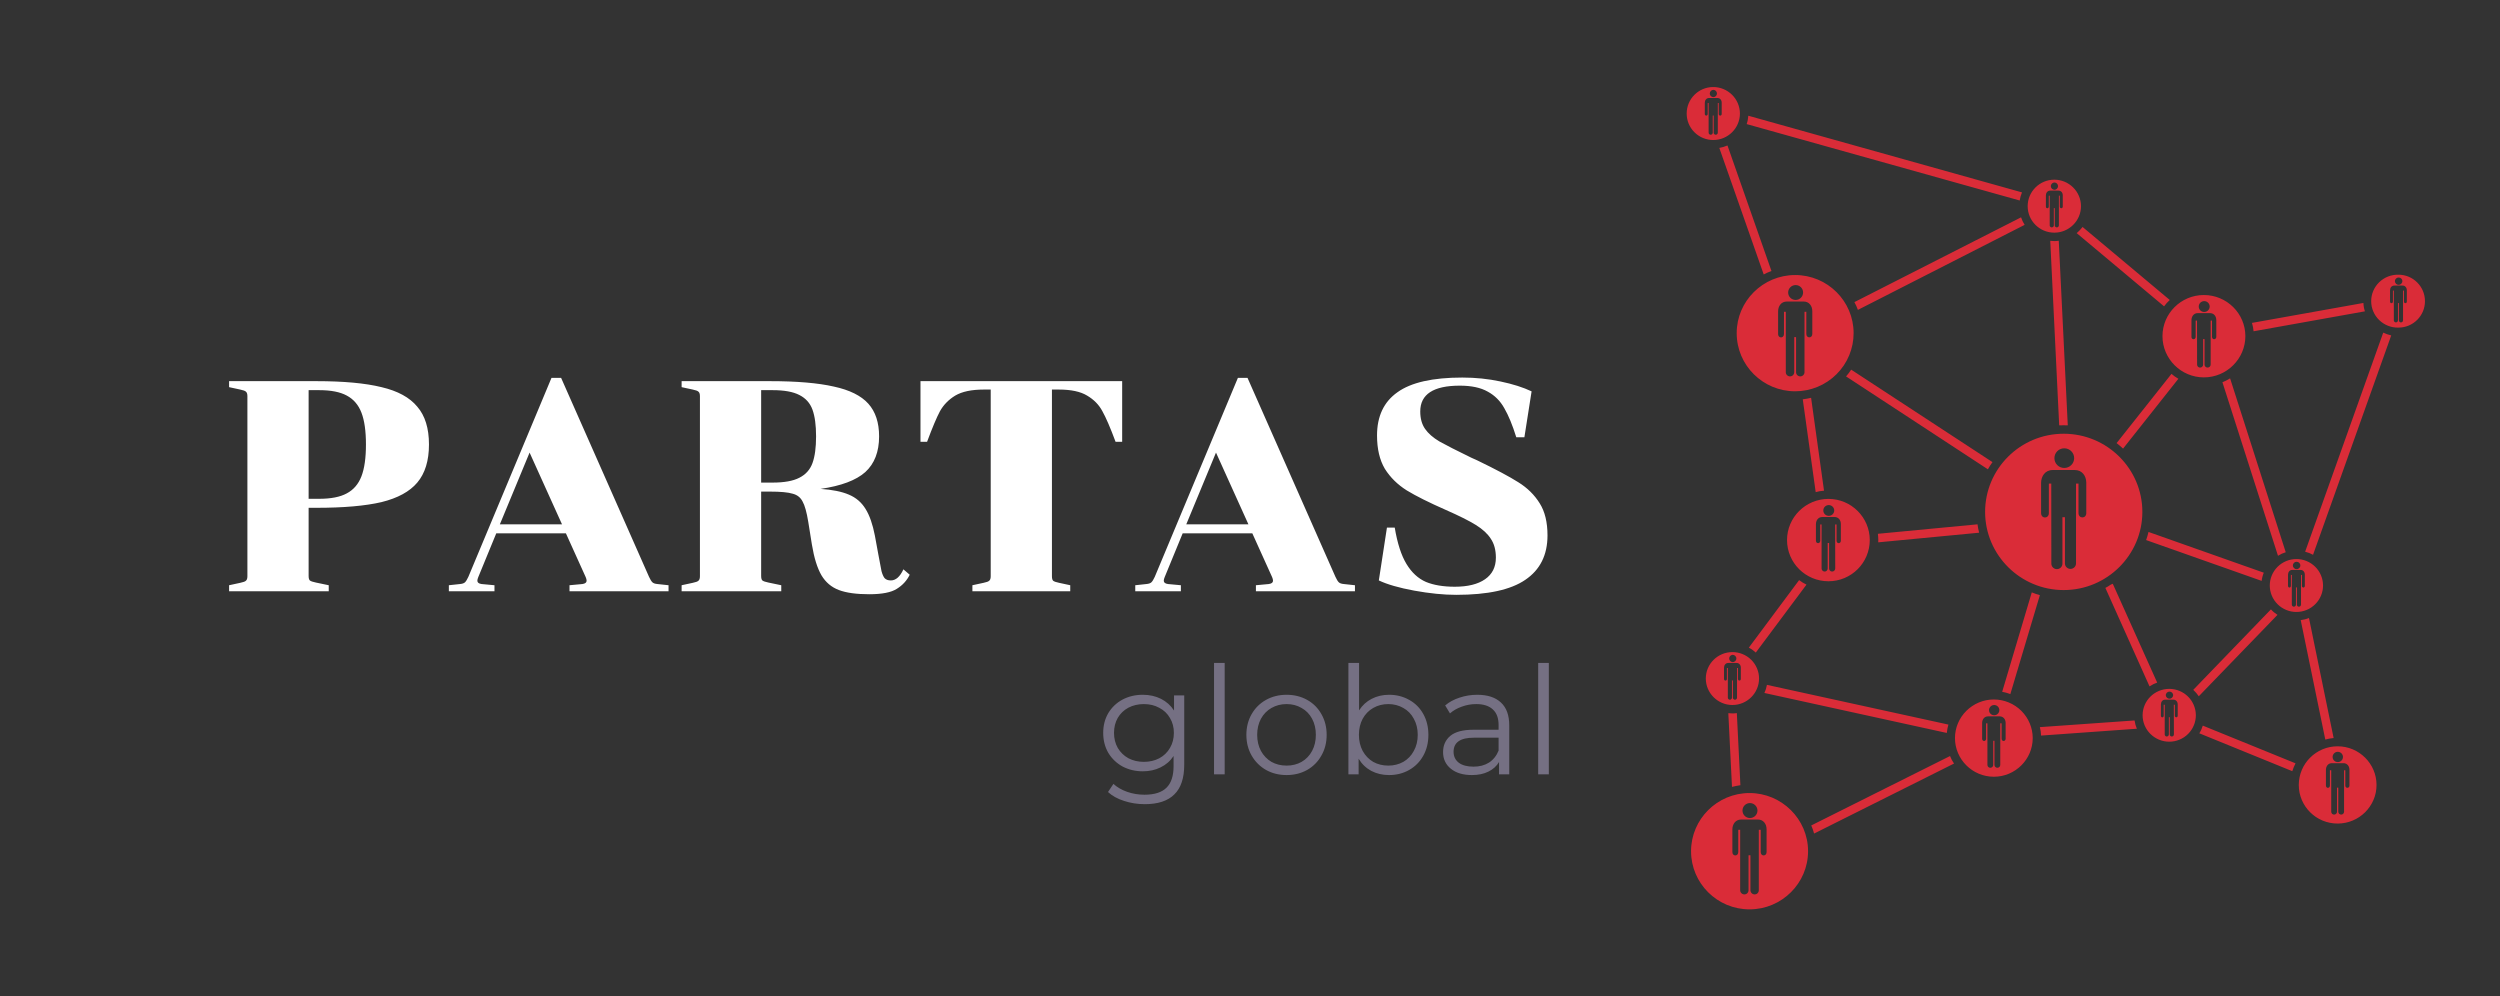 <?xml version="1.0" encoding="UTF-8"?> <svg xmlns="http://www.w3.org/2000/svg" width="833" height="332" viewBox="0 0 833 332" fill="none"><rect x="0" y="0" width="833" height="332" fill="#333333" stroke="none"/><path d="M142.934 148.1C142.934 153.5 141.634 157.733 139.034 160.8C136.501 163.8 132.534 165.967 127.134 167.3C121.734 168.567 114.501 169.2 105.434 169.2H102.834V191.9C102.834 192.633 102.968 193.133 103.234 193.4C103.568 193.667 104.234 193.9 105.234 194.1L109.534 195V197H76.334V195L80.034 194.2C81.034 194 81.668 193.767 81.934 193.5C82.268 193.233 82.434 192.733 82.434 192V132C82.434 131.267 82.268 130.767 81.934 130.5C81.668 130.233 81.034 130 80.034 129.8L76.334 129V127H105.434C114.501 127 121.734 127.667 127.134 129C132.534 130.267 136.501 132.433 139.034 135.5C141.634 138.5 142.934 142.7 142.934 148.1ZM102.834 166.2H106.334C110.268 166.2 113.334 165.6 115.534 164.4C117.801 163.2 119.434 161.3 120.434 158.7C121.434 156.1 121.934 152.567 121.934 148.1C121.934 143.633 121.434 140.1 120.434 137.5C119.434 134.9 117.801 133 115.534 131.8C113.334 130.6 110.268 130 106.334 130H102.834V166.2ZM189.758 195L194.058 194.6C194.991 194.467 195.458 194.1 195.458 193.5C195.458 193.167 195.358 192.767 195.158 192.3L188.558 177.7H165.358L159.358 192.3C159.158 192.767 159.058 193.167 159.058 193.5C159.058 194.1 159.524 194.467 160.458 194.6L164.758 195V197H149.558V195L153.258 194.6C154.058 194.533 154.624 194.333 154.958 194C155.291 193.667 155.658 193.067 156.058 192.2L183.758 125.9H186.958L216.258 192.2C216.658 193.067 217.024 193.667 217.358 194C217.691 194.333 218.258 194.533 219.058 194.6L222.758 195V197H189.758V195ZM187.258 174.7L176.458 150.8L166.558 174.7H187.258ZM269.316 173.9C268.782 170.633 268.149 168.367 267.416 167.1C266.749 165.767 265.649 164.9 264.116 164.5C262.582 164.033 260.049 163.8 256.516 163.8H253.616V191.9C253.616 192.633 253.749 193.133 254.016 193.4C254.349 193.667 255.016 193.9 256.016 194.1L260.316 195V197H227.116V195L230.816 194.2C231.816 194 232.449 193.767 232.716 193.5C233.049 193.233 233.216 192.733 233.216 192V132C233.216 131.267 233.049 130.767 232.716 130.5C232.449 130.233 231.816 130 230.816 129.8L227.116 129V127H256.516C265.449 127 272.549 127.6 277.816 128.8C283.082 129.933 286.916 131.833 289.316 134.5C291.716 137.167 292.916 140.8 292.916 145.4C292.916 150.533 291.382 154.5 288.316 157.3C285.249 160.033 280.282 161.9 273.416 162.9C277.349 163.167 280.482 163.8 282.816 164.8C285.216 165.8 287.082 167.4 288.416 169.6C289.749 171.733 290.782 174.7 291.516 178.5L292.616 184.5C293.149 187.367 293.516 189.3 293.716 190.3C293.982 191.3 294.316 192.067 294.716 192.6C295.182 193.133 295.882 193.4 296.816 193.4C298.482 193.4 299.882 192.167 301.016 189.7L303.116 191.5C302.182 193.433 300.749 195 298.816 196.2C296.949 197.4 293.882 198 289.616 198C285.349 198 281.982 197.533 279.516 196.6C277.049 195.667 275.116 194.033 273.716 191.7C272.316 189.3 271.249 185.867 270.516 181.4L269.316 173.9ZM253.616 160.8H257.416C261.282 160.8 264.249 160.267 266.316 159.2C268.449 158.133 269.916 156.5 270.716 154.3C271.516 152.1 271.916 149.133 271.916 145.4C271.916 141.667 271.516 138.7 270.716 136.5C269.916 134.3 268.449 132.667 266.316 131.6C264.249 130.533 261.282 130 257.416 130H253.616V160.8ZM350.505 192C350.505 192.733 350.639 193.233 350.905 193.5C351.239 193.767 351.905 194 352.905 194.2L356.605 195V197H324.005V195L327.705 194.2C328.705 194 329.339 193.767 329.605 193.5C329.939 193.233 330.105 192.733 330.105 192V129.8H327.805C323.739 129.8 320.572 130.467 318.305 131.8C316.105 133.133 314.405 134.867 313.205 137C312.072 139.133 310.639 142.533 308.905 147.2H306.705V127H373.905V147.2H371.705C369.972 142.533 368.505 139.133 367.305 137C366.172 134.867 364.472 133.133 362.205 131.8C360.005 130.467 356.872 129.8 352.805 129.8H350.505V192ZM418.469 195L422.769 194.6C423.702 194.467 424.169 194.1 424.169 193.5C424.169 193.167 424.069 192.767 423.869 192.3L417.269 177.7H394.069L388.069 192.3C387.869 192.767 387.769 193.167 387.769 193.5C387.769 194.1 388.235 194.467 389.169 194.6L393.469 195V197H378.269V195L381.969 194.6C382.769 194.533 383.335 194.333 383.669 194C384.002 193.667 384.369 193.067 384.769 192.2L412.469 125.9H415.669L444.969 192.2C445.369 193.067 445.735 193.667 446.069 194C446.402 194.333 446.969 194.533 447.769 194.6L451.469 195V197H418.469V195ZM415.969 174.7L405.169 150.8L395.269 174.7H415.969ZM484.727 195.5C489.06 195.5 492.427 194.667 494.827 193C497.227 191.333 498.427 188.933 498.427 185.8C498.427 183.267 497.86 181.167 496.727 179.5C495.66 177.833 493.993 176.3 491.727 174.9C489.46 173.5 486.127 171.833 481.727 169.9C476.127 167.433 471.793 165.267 468.727 163.4C465.66 161.467 463.227 159.067 461.427 156.2C459.693 153.267 458.827 149.567 458.827 145.1C458.827 138.7 461.093 133.9 465.627 130.7C470.16 127.433 477.36 125.8 487.227 125.8C491.627 125.8 495.86 126.233 499.927 127.1C504.06 127.967 507.527 129.067 510.327 130.4L507.927 145.7H505.227C503.96 141.633 502.627 138.4 501.227 136C499.893 133.6 498.06 131.767 495.727 130.5C493.393 129.167 490.293 128.5 486.427 128.5C477.627 128.5 473.227 131.367 473.227 137.1C473.227 139.433 473.76 141.367 474.827 142.9C475.893 144.433 477.493 145.833 479.627 147.1C481.76 148.3 485.293 150.1 490.227 152.5L492.227 153.4C498.427 156.4 502.993 158.833 505.927 160.7C508.927 162.567 511.293 164.9 513.027 167.7C514.76 170.433 515.627 174 515.627 178.4C515.627 184.933 513.16 189.867 508.227 193.2C503.36 196.533 495.693 198.2 485.227 198.2C481.027 198.2 476.36 197.733 471.227 196.8C466.16 195.867 462.227 194.733 459.427 193.4L462.127 175.8H464.727C465.593 181 466.893 185.033 468.627 187.9C470.36 190.767 472.527 192.767 475.127 193.9C477.727 194.967 480.927 195.5 484.727 195.5Z" fill="white"></path><path d="M394.587 231.7V254.8C394.587 259.267 393.487 262.567 391.287 264.7C389.12 266.867 385.837 267.95 381.437 267.95C379.004 267.95 376.687 267.583 374.487 266.85C372.32 266.15 370.554 265.167 369.187 263.9L370.987 261.2C372.254 262.333 373.787 263.217 375.587 263.85C377.42 264.483 379.337 264.8 381.337 264.8C384.67 264.8 387.12 264.017 388.687 262.45C390.254 260.917 391.037 258.517 391.037 255.25V251.9C389.937 253.567 388.487 254.833 386.687 255.7C384.92 256.567 382.954 257 380.787 257C378.32 257 376.07 256.467 374.037 255.4C372.037 254.3 370.454 252.783 369.287 250.85C368.154 248.883 367.587 246.667 367.587 244.2C367.587 241.733 368.154 239.533 369.287 237.6C370.454 235.667 372.037 234.167 374.037 233.1C376.037 232.033 378.287 231.5 380.787 231.5C383.02 231.5 385.037 231.95 386.837 232.85C388.637 233.75 390.087 235.05 391.187 236.75V231.7H394.587ZM381.137 253.85C383.037 253.85 384.754 253.45 386.287 252.65C387.82 251.817 389.004 250.667 389.837 249.2C390.704 247.733 391.137 246.067 391.137 244.2C391.137 242.333 390.704 240.683 389.837 239.25C389.004 237.783 387.82 236.65 386.287 235.85C384.787 235.017 383.07 234.6 381.137 234.6C379.237 234.6 377.52 235 375.987 235.8C374.487 236.6 373.304 237.733 372.437 239.2C371.604 240.667 371.187 242.333 371.187 244.2C371.187 246.067 371.604 247.733 372.437 249.2C373.304 250.667 374.487 251.817 375.987 252.65C377.52 253.45 379.237 253.85 381.137 253.85ZM404.514 220.9H408.064V258H404.514V220.9ZM428.692 258.25C426.159 258.25 423.876 257.683 421.842 256.55C419.809 255.383 418.209 253.783 417.042 251.75C415.876 249.717 415.292 247.417 415.292 244.85C415.292 242.283 415.876 239.983 417.042 237.95C418.209 235.917 419.809 234.333 421.842 233.2C423.876 232.067 426.159 231.5 428.692 231.5C431.226 231.5 433.509 232.067 435.542 233.2C437.576 234.333 439.159 235.917 440.292 237.95C441.459 239.983 442.042 242.283 442.042 244.85C442.042 247.417 441.459 249.717 440.292 251.75C439.159 253.783 437.576 255.383 435.542 256.55C433.509 257.683 431.226 258.25 428.692 258.25ZM428.692 255.1C430.559 255.1 432.226 254.683 433.692 253.85C435.192 252.983 436.359 251.767 437.192 250.2C438.026 248.633 438.442 246.85 438.442 244.85C438.442 242.85 438.026 241.067 437.192 239.5C436.359 237.933 435.192 236.733 433.692 235.9C432.226 235.033 430.559 234.6 428.692 234.6C426.826 234.6 425.142 235.033 423.642 235.9C422.176 236.733 421.009 237.933 420.142 239.5C419.309 241.067 418.892 242.85 418.892 244.85C418.892 246.85 419.309 248.633 420.142 250.2C421.009 251.767 422.176 252.983 423.642 253.85C425.142 254.683 426.826 255.1 428.692 255.1ZM462.84 231.5C465.307 231.5 467.54 232.067 469.54 233.2C471.54 234.3 473.107 235.867 474.24 237.9C475.373 239.933 475.94 242.25 475.94 244.85C475.94 247.45 475.373 249.767 474.24 251.8C473.107 253.833 471.54 255.417 469.54 256.55C467.54 257.683 465.307 258.25 462.84 258.25C460.64 258.25 458.657 257.783 456.89 256.85C455.157 255.917 453.757 254.567 452.69 252.8V258H449.29V220.9H452.84V236.7C453.94 235 455.34 233.717 457.04 232.85C458.773 231.95 460.707 231.5 462.84 231.5ZM462.59 255.1C464.423 255.1 466.09 254.683 467.59 253.85C469.09 252.983 470.257 251.767 471.09 250.2C471.957 248.633 472.39 246.85 472.39 244.85C472.39 242.85 471.957 241.067 471.09 239.5C470.257 237.933 469.09 236.733 467.59 235.9C466.09 235.033 464.423 234.6 462.59 234.6C460.723 234.6 459.04 235.033 457.54 235.9C456.073 236.733 454.907 237.933 454.04 239.5C453.207 241.067 452.79 242.85 452.79 244.85C452.79 246.85 453.207 248.633 454.04 250.2C454.907 251.767 456.073 252.983 457.54 253.85C459.04 254.683 460.723 255.1 462.59 255.1ZM492.23 231.5C495.663 231.5 498.297 232.367 500.13 234.1C501.963 235.8 502.88 238.333 502.88 241.7V258H499.48V253.9C498.68 255.267 497.497 256.333 495.93 257.1C494.397 257.867 492.563 258.25 490.43 258.25C487.497 258.25 485.163 257.55 483.43 256.15C481.697 254.75 480.83 252.9 480.83 250.6C480.83 248.367 481.63 246.567 483.23 245.2C484.863 243.833 487.447 243.15 490.98 243.15H499.33V241.55C499.33 239.283 498.697 237.567 497.43 236.4C496.163 235.2 494.313 234.6 491.88 234.6C490.213 234.6 488.613 234.883 487.08 235.45C485.547 235.983 484.23 236.733 483.13 237.7L481.53 235.05C482.863 233.917 484.463 233.05 486.33 232.45C488.197 231.817 490.163 231.5 492.23 231.5ZM490.98 255.45C492.98 255.45 494.697 255 496.13 254.1C497.563 253.167 498.63 251.833 499.33 250.1V245.8H491.08C486.58 245.8 484.33 247.367 484.33 250.5C484.33 252.033 484.913 253.25 486.08 254.15C487.247 255.017 488.88 255.45 490.98 255.45ZM512.522 220.9H516.072V258H512.522V220.9Z" fill="#757083"></path><path d="M615.107 125.42L662.365 156.376C662.82 155.544 663.331 154.743 663.896 153.98L616.812 123.167C616.302 123.957 615.733 124.716 615.107 125.42ZM701.511 195.893L716.222 228.706C717.013 228.172 717.871 227.745 718.774 227.435L703.978 194.512L703.382 194.764C703.35 194.764 703.35 194.794 703.324 194.794C703.294 194.794 703.294 194.824 703.266 194.824C703.266 194.824 703.236 194.824 703.236 194.852C702.703 195.241 702.107 195.553 701.511 195.893ZM730.795 229.856C731.489 230.497 732.107 231.215 732.636 231.995L758.859 204.871C758.036 204.34 757.299 203.747 756.673 203.044L730.795 229.856ZM587.897 230.899L648.671 244.219C648.763 243.274 648.943 242.341 649.209 241.431L588.744 228.196C588.576 229.155 588.291 230.057 587.897 230.899ZM740.515 127.364L759.026 185.188C759.828 184.677 760.695 184.279 761.607 184.003L743.068 126.067C742.273 126.577 741.424 126.997 740.515 127.364ZM667.127 230.509C668.056 230.675 668.967 230.928 669.847 231.266L679.681 198.311C678.765 198.056 677.866 197.743 676.988 197.379L667.127 230.509ZM715.09 179.95L753.586 193.552C753.691 192.613 753.93 191.693 754.295 190.819L715.885 177.247C715.656 178.176 715.403 179.075 715.09 179.95ZM705.252 147.642C705.995 148.222 706.715 148.833 707.407 149.473L725.835 126.21C725.018 125.74 724.248 125.193 723.537 124.576L705.252 147.642ZM750.354 107.59C750.636 108.498 750.817 109.434 750.892 110.381L787.999 103.733C787.688 102.861 787.517 101.905 787.489 100.945L750.354 107.59ZM572.874 49.289L587.668 91.452C588.496 90.999 589.36 90.613 590.25 90.298L575.594 48.472C574.744 48.839 573.834 49.122 572.874 49.289ZM617.885 100.663C618.348 101.492 618.738 102.36 619.05 103.256L674.61 74.921C674.099 74.132 673.704 73.287 673.418 72.413L617.885 100.663ZM683.143 80.242L686.12 141.729C686.631 141.702 687.114 141.702 687.624 141.702C688.077 141.702 688.532 141.702 688.984 141.729L685.98 80.218C685.5 80.3 685.017 80.33 684.506 80.33C684.051 80.327 683.599 80.3 683.143 80.242ZM768.071 183.833C768.992 184.055 769.879 184.397 770.708 184.851L796.757 111.76C795.822 111.535 794.941 111.253 794.092 110.831L768.071 183.833ZM582.707 215.801C583.56 216.223 584.324 216.789 585.033 217.436L601.927 194.791C601.049 194.37 600.227 193.892 599.46 193.301L582.707 215.801ZM600.68 133.052L604.989 163.975C605.895 163.718 606.825 163.557 607.765 163.498L603.458 132.545C602.553 132.773 601.615 132.94 600.68 133.052ZM732.807 244.334L763.789 256.955C764.076 256.055 764.437 255.18 764.867 254.338L733.969 241.776C733.687 242.702 733.318 243.547 732.807 244.334ZM625.851 179.95C625.851 180.201 625.851 180.457 625.823 180.706L659.445 177.496C659.219 176.595 659.021 175.664 658.908 174.705L625.713 177.861C625.796 178.544 625.851 179.245 625.851 179.95ZM766.597 206.62L774.789 246.42C775.698 246.164 776.627 245.994 777.567 245.913L769.349 205.916C768.468 206.283 767.561 206.508 766.597 206.62ZM603.513 275.034C603.898 275.909 604.21 276.813 604.449 277.738L651.08 254.417C650.542 253.63 650.09 252.783 649.75 251.911L603.513 275.034ZM575.875 237.631L577.098 262.192C578.022 261.957 578.958 261.77 579.901 261.629L578.712 237.601C578.229 237.685 577.746 237.713 577.238 237.713C576.786 237.716 576.331 237.689 575.875 237.631ZM581.998 41.317V41.347L672.965 66.807C673.102 65.877 673.359 64.968 673.729 64.103L582.536 38.559C582.481 39.516 582.313 40.418 581.998 41.317ZM691.958 77.682L721.07 102.072C721.626 101.304 722.263 100.595 722.969 99.958L693.912 75.626C693.347 76.385 692.668 77.062 691.958 77.682ZM679.683 242.281C679.92 243.202 680.054 244.145 680.084 245.096L712.004 242.812C711.628 241.93 711.37 241.004 711.236 240.055L679.683 242.281ZM687.621 144.522C702.079 144.522 713.833 156.201 713.833 170.565C713.833 184.901 702.079 196.609 687.621 196.609C673.164 196.609 661.438 184.901 661.438 170.565C661.438 156.201 673.164 144.522 687.621 144.522ZM687.815 149.375C685.994 149.375 684.531 150.828 684.531 152.664C684.531 154.474 685.994 155.927 687.815 155.927C688.689 155.927 689.528 155.582 690.146 154.967C690.764 154.353 691.112 153.52 691.112 152.651C691.112 151.782 690.764 150.949 690.146 150.334C689.528 149.72 688.689 149.375 687.815 149.375ZM680.089 170.949C680.089 172.923 682.68 172.923 682.68 170.949V161.135H683.48L683.51 187.726C683.501 187.974 683.541 188.221 683.63 188.451C683.718 188.682 683.853 188.893 684.025 189.072C684.198 189.25 684.405 189.391 684.634 189.488C684.862 189.584 685.109 189.635 685.358 189.635C685.606 189.635 685.853 189.584 686.081 189.488C686.31 189.391 686.517 189.25 686.69 189.072C686.862 188.893 686.997 188.682 687.085 188.451C687.174 188.221 687.214 187.974 687.205 187.726V172.321H688.032V187.726C688.032 188.214 688.227 188.682 688.574 189.026C688.921 189.37 689.391 189.563 689.881 189.563C690.371 189.563 690.842 189.37 691.188 189.026C691.535 188.682 691.73 188.214 691.73 187.726V161.135H692.557V170.949C692.557 172.895 695.15 172.895 695.15 170.949V160.861C695.15 158.503 693.688 156.612 691.343 156.612H683.949C681.383 156.612 680.089 158.75 680.089 160.916V170.949ZM722.8 229.533C725.148 229.533 727.401 230.46 729.063 232.111C730.723 233.761 731.656 235.999 731.656 238.333C731.656 240.666 730.723 242.905 729.063 244.555C727.401 246.205 725.148 247.133 722.8 247.133C717.916 247.133 713.916 243.185 713.916 238.333C713.916 233.454 717.916 229.533 722.8 229.533ZM722.883 230.437C722.193 230.437 721.641 230.986 721.641 231.671C721.662 231.981 721.8 232.27 722.028 232.483C722.257 232.695 722.557 232.812 722.868 232.812C723.181 232.812 723.481 232.695 723.71 232.483C723.938 232.27 724.076 231.981 724.096 231.671C724.096 230.986 723.545 230.437 722.883 230.437ZM720.012 238.47C720.012 239.213 720.951 239.213 720.951 238.47V234.824H721.282V244.72C721.282 245.105 721.585 245.405 721.972 245.405C722.33 245.405 722.661 245.105 722.661 244.72V238.964H722.966V244.723C722.966 245.108 723.269 245.408 723.655 245.408C724.014 245.408 724.345 245.108 724.345 244.723L724.317 234.827H724.648V238.472C724.648 239.185 725.613 239.185 725.613 238.472V234.718C725.613 233.84 725.062 233.127 724.179 233.127H721.448C720.482 233.127 720.012 233.922 720.012 234.744V238.47ZM577.23 217.279C578.396 217.276 579.55 217.5 580.628 217.942C581.706 218.382 582.685 219.029 583.511 219.847C584.336 220.664 584.991 221.636 585.438 222.706C585.885 223.774 586.114 224.921 586.114 226.079C586.114 230.932 582.144 234.906 577.23 234.906C572.374 234.906 568.374 230.932 568.374 226.079C568.374 221.199 572.374 217.279 577.23 217.279ZM577.313 218.184C577.002 218.204 576.71 218.342 576.497 218.569C576.283 218.796 576.165 219.093 576.165 219.403C576.165 219.714 576.283 220.012 576.497 220.239C576.71 220.465 577.002 220.602 577.313 220.623C578.003 220.623 578.555 220.075 578.555 219.418C578.555 218.732 578.003 218.184 577.313 218.184ZM574.444 226.216C574.444 226.956 575.409 226.956 575.409 226.216V222.57H575.713V232.464C575.713 232.85 576.014 233.149 576.402 233.149C576.493 233.151 576.584 233.134 576.668 233.099C576.752 233.065 576.829 233.015 576.893 232.95C576.957 232.887 577.008 232.811 577.042 232.728C577.076 232.643 577.093 232.554 577.092 232.464V226.734H577.396V232.464C577.396 232.85 577.699 233.149 578.086 233.149C578.177 233.151 578.267 233.134 578.351 233.099C578.436 233.066 578.512 233.015 578.577 232.952C578.641 232.887 578.692 232.812 578.726 232.728C578.76 232.643 578.777 232.554 578.775 232.464V222.57H579.079V226.216C579.079 226.956 580.047 226.956 580.047 226.216V222.461C580.047 221.583 579.495 220.898 578.637 220.898H575.878C574.913 220.898 574.444 221.692 574.444 222.488V226.216ZM684.504 59.868C686.858 59.875 689.113 60.808 690.778 62.462C692.442 64.115 693.381 66.356 693.388 68.695C693.388 73.575 689.387 77.523 684.504 77.523C679.592 77.523 675.619 73.575 675.619 68.695C675.619 63.843 679.592 59.868 684.504 59.868ZM684.586 60.8C683.897 60.8 683.345 61.348 683.345 62.034C683.345 62.719 683.897 63.24 684.586 63.24C684.898 63.219 685.19 63.082 685.403 62.855C685.616 62.629 685.735 62.33 685.735 62.02C685.735 61.71 685.616 61.411 685.403 61.185C685.19 60.959 684.898 60.821 684.586 60.8ZM681.689 68.832C681.689 69.573 682.655 69.573 682.655 68.832V65.186H682.959V75.083C682.959 75.467 683.259 75.768 683.648 75.768C684.035 75.768 684.338 75.467 684.338 75.083V69.353H684.642V75.083C684.642 75.467 684.945 75.768 685.331 75.768C685.718 75.768 686.021 75.467 686.021 75.083V65.186H686.325V68.832C686.325 69.573 687.318 69.573 687.318 68.832V65.077C687.318 64.2 686.766 63.514 685.883 63.514H683.124C682.186 63.514 681.689 64.309 681.689 65.104V68.832ZM799.171 91.531C804.055 91.531 808 95.479 808 100.359C808 105.211 804.055 109.158 799.171 109.158C797.988 109.188 796.811 108.981 795.709 108.552C794.606 108.122 793.602 107.478 792.754 106.656C791.907 105.835 791.234 104.853 790.774 103.769C790.313 102.686 790.077 101.521 790.077 100.345C790.077 99.169 790.313 98.004 790.774 96.92C791.234 95.836 791.907 94.855 792.754 94.034C793.602 93.212 794.606 92.568 795.709 92.138C796.811 91.708 797.988 91.502 799.171 91.531ZM799.227 92.463C798.537 92.463 797.985 92.984 797.985 93.669C797.985 94.355 798.537 94.903 799.227 94.903C799.916 94.903 800.469 94.355 800.469 93.669C800.469 92.984 799.916 92.463 799.227 92.463ZM796.357 100.468C796.357 101.208 797.323 101.208 797.323 100.468V96.822H797.626V106.746C797.626 107.102 797.929 107.431 798.315 107.431C798.702 107.431 799.006 107.102 799.006 106.746V100.989H799.31V106.746C799.31 107.102 799.613 107.431 799.999 107.431C800.386 107.431 800.689 107.102 800.689 106.746V96.822H800.992V100.468C800.992 101.208 801.959 101.208 801.959 100.468V96.74C801.959 95.863 801.406 95.15 800.55 95.15H797.792C796.826 95.15 796.357 95.945 796.357 96.767V100.468ZM570.857 29C573.211 29.007 575.466 29.94 577.131 31.593C578.795 33.247 579.734 35.488 579.741 37.827C579.741 42.707 575.74 46.655 570.857 46.655C569.691 46.655 568.537 46.426 567.461 45.982C566.385 45.538 565.407 44.888 564.584 44.068C563.762 43.248 563.11 42.274 562.666 41.203C562.223 40.133 561.996 38.985 562 37.827C562 32.975 565.946 29 570.857 29ZM570.939 29.932C570.25 29.932 569.701 30.48 569.701 31.166C569.701 31.851 570.25 32.372 570.939 32.372C571.251 32.351 571.543 32.214 571.756 31.987C571.969 31.761 572.088 31.462 572.088 31.152C572.088 30.842 571.969 30.543 571.756 30.317C571.543 30.09 571.251 29.953 570.939 29.932ZM568.042 37.964C568.042 38.705 569.011 38.705 569.011 37.964V34.318H569.312V44.215C569.312 44.599 569.643 44.9 570.001 44.9C570.092 44.901 570.182 44.884 570.267 44.85C570.351 44.816 570.427 44.766 570.492 44.702C570.556 44.638 570.607 44.562 570.641 44.478C570.675 44.395 570.692 44.305 570.691 44.215V38.485H570.995V44.215C570.995 44.599 571.326 44.9 571.684 44.9C572.071 44.9 572.374 44.599 572.374 44.215V34.318H572.678V37.964C572.678 38.705 573.671 38.705 573.671 37.964V34.236C573.671 33.331 573.119 32.646 572.236 32.646H569.477C568.536 32.646 568.04 33.441 568.04 34.236V37.964H568.042ZM664.362 233.069C667.791 233.078 671.077 234.436 673.502 236.843C675.926 239.252 677.293 242.517 677.302 245.925C677.302 253.024 671.481 258.809 664.362 258.809C657.216 258.809 651.395 253.024 651.395 245.925C651.395 238.854 657.216 233.069 664.362 233.069ZM664.445 234.906C664.104 234.909 663.771 235.012 663.489 235.203C663.207 235.394 662.988 235.663 662.86 235.976C662.732 236.291 662.701 236.635 662.77 236.967C662.839 237.299 663.006 237.604 663.249 237.841C663.492 238.078 663.801 238.239 664.136 238.302C664.471 238.365 664.817 238.33 665.131 238.197C665.446 238.065 665.713 237.844 665.9 237.56C666.088 237.277 666.186 236.945 666.183 236.606C666.183 235.674 665.411 234.906 664.445 234.906ZM660.444 246.118C660.444 247.161 661.766 247.161 661.766 246.118V241.02H662.207V254.866C662.207 255.412 662.649 255.825 663.176 255.825C663.303 255.827 663.429 255.802 663.546 255.754C663.664 255.707 663.77 255.636 663.86 255.546C663.95 255.458 664.021 255.351 664.07 255.234C664.118 255.118 664.142 254.993 664.142 254.866V246.831H664.555V254.866C664.555 255.412 664.994 255.825 665.521 255.825C666.048 255.825 666.487 255.414 666.487 254.866V241.02H666.928V246.118C666.928 247.161 668.28 247.161 668.28 246.118V240.883C668.28 239.679 667.508 238.69 666.294 238.69H662.431C661.109 238.69 660.444 239.786 660.444 240.91V246.118ZM734.333 98.302C741.947 98.302 748.156 104.443 748.156 112.009C748.156 119.548 741.947 125.744 734.333 125.744C726.717 125.744 720.537 119.548 720.537 112.009C720.537 104.443 726.717 98.302 734.333 98.302ZM734.444 100.331C733.422 100.331 732.621 101.154 732.621 102.14C732.621 103.155 733.422 103.95 734.444 103.95C734.926 103.95 735.389 103.759 735.731 103.42C736.072 103.08 736.265 102.62 736.265 102.14C736.265 101.661 736.072 101.2 735.731 100.861C735.389 100.522 734.926 100.331 734.444 100.331ZM730.194 112.229C730.166 113.298 731.601 113.298 731.601 112.229V106.828H732.043L732.07 121.467C732.07 122.043 732.512 122.482 733.063 122.482C733.643 122.482 734.085 122.043 734.085 121.467V112.969H734.553V121.467C734.553 122.043 734.995 122.482 735.575 122.482C735.845 122.482 736.105 122.375 736.296 122.185C736.487 121.994 736.595 121.736 736.595 121.467V106.828H737.037V112.229C737.037 113.298 738.472 113.298 738.472 112.229V106.664C738.472 105.375 737.671 104.334 736.374 104.334H732.291C730.884 104.334 730.194 105.512 730.194 106.719V112.229ZM598.144 91.641C608.905 91.641 617.623 100.331 617.623 110.995C617.627 113.539 617.126 116.059 616.148 118.41C615.171 120.761 613.737 122.898 611.928 124.698C610.119 126.499 607.97 127.927 605.605 128.901C603.24 129.875 600.704 130.377 598.144 130.377C587.411 130.377 578.665 121.714 578.665 110.995C578.665 100.331 587.411 91.641 598.144 91.641ZM598.31 94.985C597.647 94.985 597.012 95.247 596.544 95.712C596.076 96.177 595.813 96.808 595.813 97.466C595.813 98.124 596.076 98.755 596.544 99.221C597.012 99.686 597.647 99.947 598.31 99.947C599.689 99.947 600.793 98.823 600.793 97.453C600.793 96.082 599.689 94.985 598.31 94.985ZM592.46 111.297C592.46 112.805 594.419 112.805 594.419 111.297V103.895H595.026V124.017C595.026 124.784 595.658 125.415 596.433 125.415C597.209 125.415 597.841 124.784 597.841 124.017V112.339H598.448V124.017C598.448 124.784 599.079 125.415 599.855 125.415C600.63 125.415 601.262 124.784 601.262 124.017V103.895H601.869V111.297C601.869 112.777 603.858 112.777 603.858 111.297V103.676C603.858 101.894 602.755 100.468 600.989 100.468H595.388C593.429 100.468 592.463 102.086 592.463 103.73V111.297H592.46ZM582.942 264.24C593.674 264.24 602.446 272.957 602.446 283.619C602.446 294.31 593.672 303 582.942 303C572.181 303 563.46 294.31 563.46 283.619C563.462 272.957 572.181 264.24 582.942 264.24ZM583.079 267.583C581.7 267.583 580.596 268.707 580.596 270.078C580.596 271.45 581.7 272.573 583.079 272.573C584.459 272.573 585.59 271.45 585.59 270.078C585.59 268.707 584.459 267.583 583.079 267.583ZM577.23 283.923C577.23 285.403 579.189 285.403 579.189 283.923V276.493H579.824V296.615C579.824 297.41 580.456 298.013 581.231 298.013C582.006 298.013 582.61 297.41 582.61 296.615V284.964H583.245V296.615C583.245 297.41 583.88 298.013 584.655 298.013C585.425 298.013 586.034 297.41 586.034 296.615V276.493H586.666V283.923C586.666 285.403 588.625 285.403 588.625 283.923V276.302C588.625 274.522 587.524 273.067 585.756 273.067H580.155C578.226 273.067 577.23 274.684 577.23 276.326V283.923ZM765.152 186.274C767.506 186.271 769.763 187.197 771.43 188.848C773.095 190.5 774.034 192.741 774.036 195.08C774.039 197.418 773.107 199.661 771.445 201.317C769.783 202.972 767.527 203.904 765.174 203.907C764.009 203.908 762.854 203.681 761.778 203.24C760.701 202.798 759.721 202.15 758.896 201.332C758.072 200.515 757.416 199.543 756.969 198.475C756.522 197.405 756.292 196.259 756.289 195.101C756.288 193.944 756.516 192.797 756.961 191.726C757.406 190.656 758.058 189.683 758.881 188.864C759.704 188.044 760.681 187.394 761.757 186.949C762.833 186.505 763.986 186.275 765.152 186.274ZM765.235 187.178C764.544 187.178 763.993 187.726 763.993 188.412C763.993 189.098 764.544 189.646 765.235 189.646C765.925 189.646 766.476 189.098 766.476 188.412C766.476 187.726 765.925 187.178 765.235 187.178ZM762.365 195.21C762.365 195.954 763.331 195.954 763.331 195.21V191.565H763.634V201.461C763.634 201.846 763.938 202.146 764.324 202.146C764.683 202.146 765.014 201.846 765.014 201.461V195.732H765.317V201.461C765.317 201.846 765.621 202.146 766.006 202.146C766.366 202.146 766.697 201.846 766.697 201.461V191.565H767.001V195.21C767.001 195.954 767.966 195.954 767.966 195.21V191.482C767.966 190.606 767.415 189.893 766.559 189.893H763.799C762.834 189.893 762.365 190.688 762.365 191.51V195.21ZM778.892 248.668C786.039 248.668 791.86 254.452 791.86 261.553C791.86 268.653 786.039 274.41 778.892 274.41C771.746 274.41 765.952 268.651 765.952 261.553C765.952 254.455 771.746 248.668 778.892 248.668ZM779.002 250.505C778.77 250.497 778.539 250.537 778.321 250.621C778.105 250.706 777.909 250.832 777.743 250.994C777.576 251.155 777.445 251.349 777.355 251.562C777.267 251.776 777.22 252.004 777.223 252.236C777.226 252.466 777.274 252.694 777.367 252.906C777.46 253.117 777.595 253.308 777.764 253.468C777.932 253.626 778.133 253.75 778.35 253.829C778.568 253.909 778.8 253.945 779.032 253.934C779.479 253.913 779.898 253.721 780.206 253.399C780.513 253.076 780.682 252.648 780.678 252.205C780.674 251.761 780.497 251.337 780.184 251.019C779.872 250.703 779.449 250.519 779.002 250.505ZM775.001 261.745C775.001 262.759 776.326 262.759 776.326 261.745V256.645H776.767V270.463C776.767 271.011 777.181 271.425 777.733 271.425C778.257 271.425 778.699 271.014 778.699 270.463V262.457H779.113V270.463C779.113 271.011 779.554 271.425 780.079 271.425C780.602 271.425 781.044 271.014 781.044 270.463V256.645H781.458V261.745C781.458 262.759 782.837 262.759 782.837 261.745V256.48C782.837 255.275 782.065 254.288 780.85 254.288H776.988C775.663 254.288 775.001 255.381 775.001 256.533V261.745ZM609.236 166.234C616.854 166.234 623.004 172.403 623.004 179.942C623.004 187.535 616.854 193.675 609.236 193.675C601.621 193.675 595.44 187.535 595.44 179.942C595.44 172.403 601.621 166.234 609.236 166.234ZM609.346 168.291C608.328 168.291 607.528 169.086 607.528 170.096C607.528 171.083 608.328 171.879 609.346 171.879C610.339 171.879 611.167 171.083 611.167 170.096C611.167 169.086 610.339 168.291 609.346 168.291ZM605.069 180.161C605.069 181.254 606.507 181.254 606.507 180.161V174.76H606.948V189.429C606.948 189.975 607.417 190.444 607.966 190.444C608.237 190.444 608.497 190.337 608.688 190.146C608.88 189.956 608.987 189.698 608.987 189.429V180.928H609.456V189.429C609.456 189.562 609.483 189.694 609.534 189.818C609.585 189.94 609.661 190.052 609.755 190.146C609.85 190.241 609.963 190.316 610.087 190.366C610.21 190.417 610.343 190.444 610.477 190.444C611.029 190.444 611.498 189.975 611.498 189.429L611.471 174.76H611.94V180.163C611.94 181.257 613.374 181.257 613.374 180.163V174.623C613.374 173.309 612.574 172.265 611.277 172.265H607.197C605.787 172.265 605.069 173.446 605.069 174.651V180.161Z" fill="#DA2C38"></path></svg> 